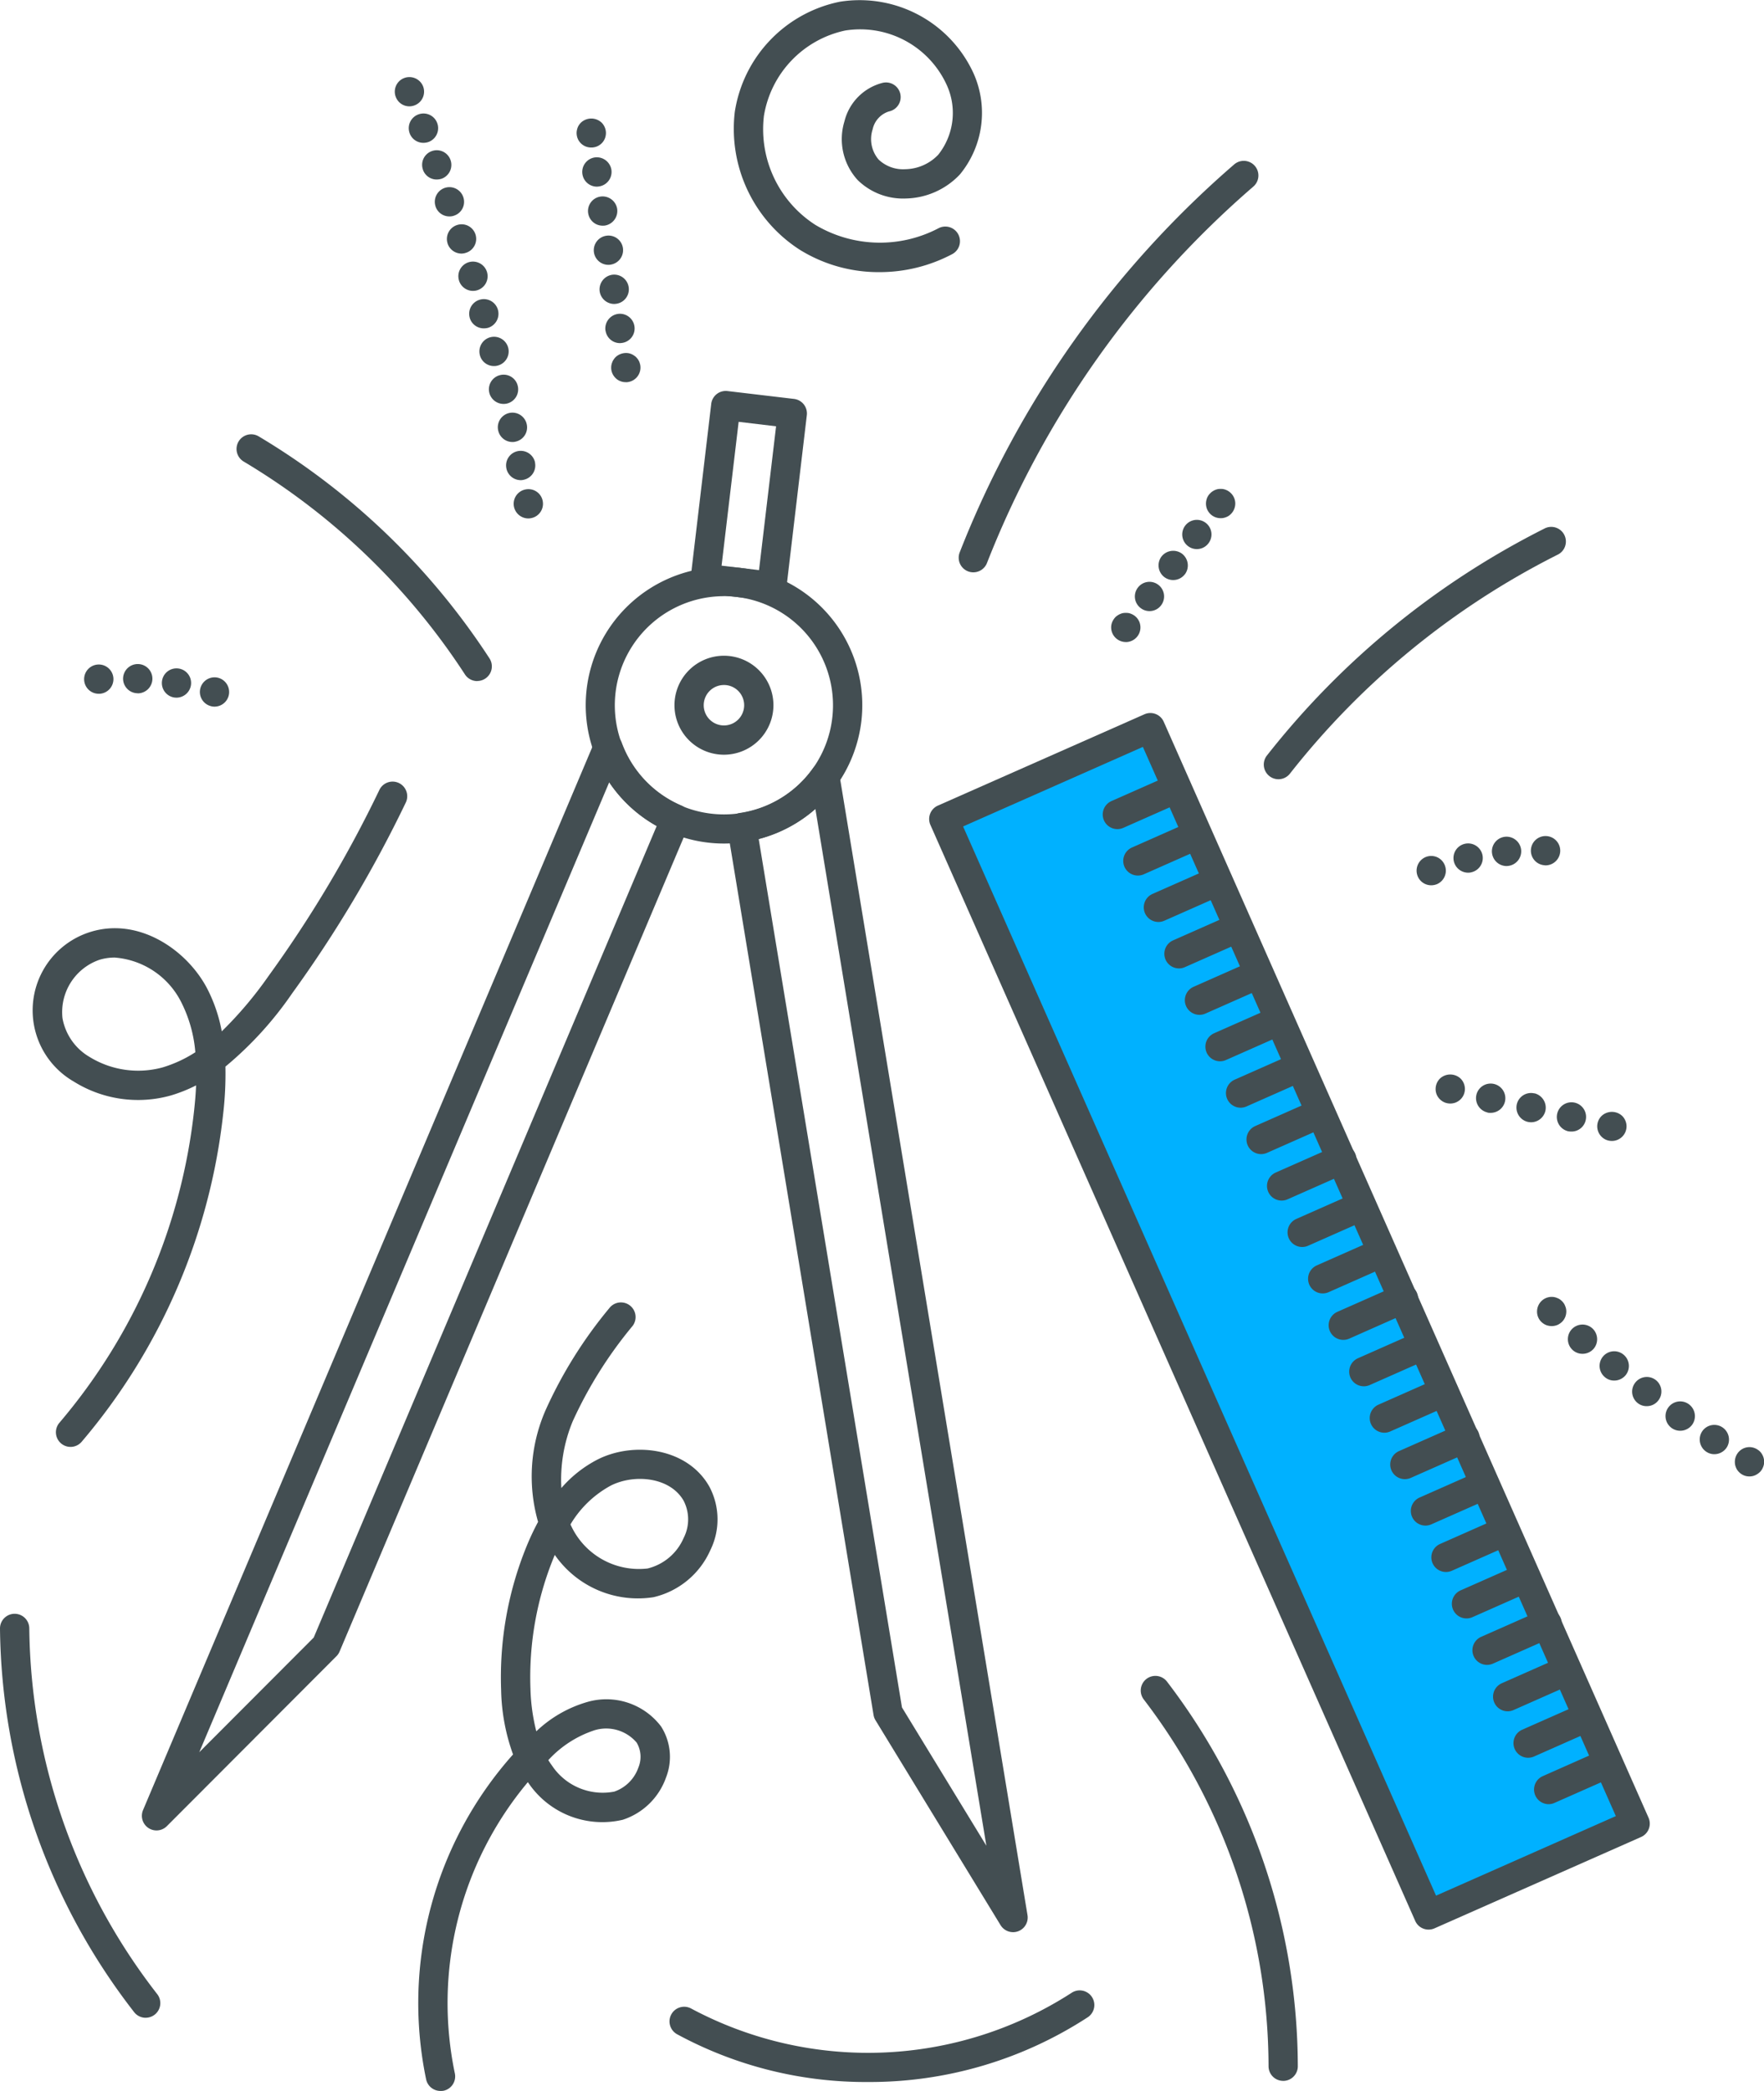 <svg xmlns="http://www.w3.org/2000/svg" width="112.041" height="132.788" viewBox="0 0 112.041 132.788"><defs><style>.a{fill:#434e52;}.b{fill:#00b1ff;}</style></defs><g transform="translate(0 0)"><g transform="translate(9.011 24.826)"><g transform="translate(37.188 23.569)"><path class="a" d="M153.863,409.344a.931.931,0,0,1-.794-.445l-7.943-13.012a.931.931,0,0,1-.124-.333l-9.272-56.215a.93.93,0,0,1,.783-1.071,6.952,6.952,0,0,0,4.642-2.841.93.93,0,0,1,1.675.387l11.95,72.45a.93.93,0,0,1-.917,1.081Zm-7.056-14.272,5.36,8.782-10.86-65.842a8.862,8.862,0,0,1-3.6,1.908Z" transform="translate(-135.717 -335.035)"/></g><g transform="translate(0 21.721)"><path class="a" d="M85.064,402.168a.93.93,0,0,1-.856-1.292l28.673-67.837a.963.963,0,0,1,.88-.568.932.932,0,0,1,.851.611,6.947,6.947,0,0,0,3.786,3.995.93.93,0,0,1,.492,1.218l-22.2,52.516a.938.938,0,0,1-.2.295l-10.77,10.79A.929.929,0,0,1,85.064,402.168ZM113.819,335.6,87.78,397.2l7.269-7.282,21.786-51.541A8.829,8.829,0,0,1,113.819,335.6Z" transform="translate(-84.134 -332.471)"/></g><g transform="translate(28.19 11.176)"><path class="a" d="M132.026,335.412a8.783,8.783,0,1,1,8.715-7.748h0A8.8,8.8,0,0,1,132.026,335.412Zm-.02-15.708a6.929,6.929,0,1,0,.83.049A7,7,0,0,0,132.006,319.7Zm7.811,7.85h0Z" transform="translate(-123.235 -317.844)"/></g><g transform="translate(34.857)"><path class="a" d="M137.639,315.685a.938.938,0,0,1-.11-.006l-4.225-.5a.93.93,0,0,1-.814-1.033l1.3-10.981a.929.929,0,0,1,1.033-.814l4.225.5a.93.93,0,0,1,.814,1.033l-1.3,10.981a.929.929,0,0,1-.924.82Zm-3.192-2.245,2.378.283,1.084-9.134-2.378-.283Z" transform="translate(-132.484 -302.343)"/></g></g><g transform="translate(59.015 45.277)"><g transform="translate(0.93 0.93)"><rect class="b" width="14.346" height="76.107" transform="translate(0 5.804) rotate(-23.865)"/></g><g transform="translate(0 0)"><path class="a" d="M185.216,407.973a.926.926,0,0,1-.85-.554l-30.792-69.6a.93.93,0,0,1,.474-1.226l13.12-5.8a.928.928,0,0,1,1.226.474l30.792,69.6a.93.93,0,0,1-.474,1.226l-13.119,5.8A.935.935,0,0,1,185.216,407.973ZM155.65,337.917l30.04,67.9,11.419-5.052-30.04-67.9Z" transform="translate(-153.494 -330.709)"/></g><g transform="translate(11.024 3.839)"><path class="a" d="M169.716,339.572a.93.93,0,0,1-.377-1.78l3.794-1.678a.93.93,0,0,1,.753,1.7l-3.794,1.678A.928.928,0,0,1,169.716,339.572Z" transform="translate(-168.785 -336.034)"/><g transform="translate(1.305 2.948)"><path class="a" d="M171.526,343.662a.93.93,0,0,1-.377-1.781l3.794-1.679a.93.93,0,0,1,.753,1.7l-3.794,1.679A.94.94,0,0,1,171.526,343.662Z" transform="translate(-170.595 -340.123)"/></g><g transform="translate(2.609 5.897)"><path class="a" d="M173.335,347.752a.93.93,0,0,1-.377-1.781l3.794-1.678a.93.93,0,0,1,.753,1.7l-3.794,1.678A.928.928,0,0,1,173.335,347.752Z" transform="translate(-172.404 -344.214)"/></g><g transform="translate(3.913 8.846)"><path class="a" d="M175.145,351.842a.93.93,0,0,1-.377-1.78l3.794-1.678a.93.93,0,0,1,.753,1.7l-3.794,1.678A.922.922,0,0,1,175.145,351.842Z" transform="translate(-174.214 -348.304)"/></g><g transform="translate(5.218 11.794)"><path class="a" d="M176.954,355.932a.93.93,0,0,1-.377-1.781l3.794-1.679a.93.93,0,0,1,.753,1.7l-3.794,1.679A.937.937,0,0,1,176.954,355.932Z" transform="translate(-176.023 -352.393)"/></g><g transform="translate(6.523 14.743)"><path class="a" d="M178.764,360.022a.93.93,0,0,1-.377-1.781l3.794-1.678a.93.93,0,0,1,.753,1.7l-3.794,1.678A.929.929,0,0,1,178.764,360.022Z" transform="translate(-177.833 -356.483)"/></g><g transform="translate(7.827 17.692)"><path class="a" d="M180.573,364.112a.93.93,0,0,1-.377-1.78l3.794-1.678a.93.93,0,0,1,.752,1.7l-3.794,1.678A.927.927,0,0,1,180.573,364.112Z" transform="translate(-179.642 -360.574)"/></g><g transform="translate(9.132 20.64)"><path class="a" d="M182.382,368.2a.93.93,0,0,1-.376-1.781l3.794-1.679a.93.93,0,0,1,.753,1.7l-3.794,1.679A.941.941,0,0,1,182.382,368.2Z" transform="translate(-181.451 -364.663)"/></g><g transform="translate(10.436 23.589)"><path class="a" d="M184.192,372.292a.93.93,0,0,1-.377-1.781l3.794-1.678a.93.93,0,1,1,.753,1.7l-3.794,1.678A.925.925,0,0,1,184.192,372.292Z" transform="translate(-183.261 -368.753)"/></g><g transform="translate(11.741 26.538)"><path class="a" d="M186,376.382a.93.93,0,0,1-.377-1.78l3.794-1.678a.93.93,0,0,1,.753,1.7l-3.794,1.678A.928.928,0,0,1,186,376.382Z" transform="translate(-185.071 -372.844)"/></g><g transform="translate(13.045 29.486)"><path class="a" d="M187.811,380.472a.93.93,0,0,1-.377-1.781l3.794-1.679a.93.93,0,0,1,.752,1.7l-3.794,1.679A.94.94,0,0,1,187.811,380.472Z" transform="translate(-186.88 -376.933)"/></g><g transform="translate(14.35 32.435)"><path class="a" d="M189.62,384.562a.93.93,0,0,1-.376-1.781l3.794-1.678a.93.93,0,1,1,.752,1.7L190,384.482A.923.923,0,0,1,189.62,384.562Z" transform="translate(-188.689 -381.023)"/></g><g transform="translate(15.654 35.384)"><path class="a" d="M191.43,388.652a.93.93,0,0,1-.377-1.78l3.794-1.678a.93.93,0,0,1,.753,1.7l-3.794,1.678A.927.927,0,0,1,191.43,388.652Z" transform="translate(-190.499 -385.114)"/></g><g transform="translate(16.958 38.332)"><path class="a" d="M193.239,392.741a.93.93,0,0,1-.377-1.78l3.794-1.679a.93.93,0,0,1,.753,1.7l-3.794,1.678A.926.926,0,0,1,193.239,392.741Z" transform="translate(-192.308 -389.203)"/></g><g transform="translate(18.263 41.281)"><path class="a" d="M195.049,396.831a.93.93,0,0,1-.377-1.781l3.794-1.678a.93.93,0,1,1,.753,1.7l-3.794,1.678A.928.928,0,0,1,195.049,396.831Z" transform="translate(-194.118 -393.293)"/></g><g transform="translate(19.568 44.23)"><path class="a" d="M196.858,400.922a.93.93,0,0,1-.376-1.78l3.794-1.678a.93.93,0,0,1,.752,1.7l-3.794,1.678A.923.923,0,0,1,196.858,400.922Z" transform="translate(-195.927 -397.384)"/></g><g transform="translate(20.872 47.178)"><path class="a" d="M198.668,405.011a.93.93,0,0,1-.377-1.78l3.794-1.679a.93.93,0,0,1,.753,1.7l-3.794,1.678A.927.927,0,0,1,198.668,405.011Z" transform="translate(-197.737 -401.473)"/></g><g transform="translate(22.177 50.127)"><path class="a" d="M200.477,409.1a.93.93,0,0,1-.377-1.781l3.794-1.678a.93.93,0,0,1,.753,1.7l-3.794,1.679A.939.939,0,0,1,200.477,409.1Z" transform="translate(-199.546 -405.563)"/></g><g transform="translate(23.481 53.076)"><path class="a" d="M202.287,413.192a.93.93,0,0,1-.377-1.78l3.794-1.678a.93.93,0,1,1,.753,1.7l-3.794,1.678A.927.927,0,0,1,202.287,413.192Z" transform="translate(-201.356 -409.654)"/></g><g transform="translate(24.786 56.024)"><path class="a" d="M204.1,417.281a.93.93,0,0,1-.376-1.78l3.794-1.679a.93.93,0,0,1,.752,1.7l-3.794,1.678A.925.925,0,0,1,204.1,417.281Z" transform="translate(-203.165 -413.743)"/></g><g transform="translate(26.091 58.973)"><path class="a" d="M205.906,421.372a.93.93,0,0,1-.377-1.781l3.794-1.678a.93.93,0,0,1,.753,1.7l-3.794,1.679A.939.939,0,0,1,205.906,421.372Z" transform="translate(-204.975 -417.833)"/></g><g transform="translate(27.395 61.922)"><path class="a" d="M207.715,425.462a.93.93,0,0,1-.377-1.78L211.132,422a.93.93,0,0,1,.753,1.7l-3.794,1.678A.929.929,0,0,1,207.715,425.462Z" transform="translate(-206.784 -421.924)"/></g></g></g><g transform="translate(72.449 106.421)"><path class="a" d="M181.18,441.248a.929.929,0,0,1-.929-.929,38.483,38.483,0,0,0-7.93-23.3.93.93,0,0,1,1.475-1.133,40.357,40.357,0,0,1,8.314,24.433.93.93,0,0,1-.929.931Z" transform="translate(-172.128 -415.521)"/></g><g transform="translate(0 102.484)"><path class="a" d="M80.89,435.717a.927.927,0,0,1-.733-.357A40.351,40.351,0,0,1,71.636,411a.93.93,0,0,1,1.86-.017,38.484,38.484,0,0,0,8.126,23.232.929.929,0,0,1-.732,1.5Z" transform="translate(-71.636 -410.06)"/></g><g transform="translate(2.079 49.661)"><path class="a" d="M76.921,379.017a.93.93,0,0,1-.706-1.535,36.78,36.78,0,0,0,8.557-19.857c.053-.494.1-1.019.122-1.566a9.5,9.5,0,0,1-1.593.637,7.7,7.7,0,0,1-6.181-.884,5.217,5.217,0,0,1,1.09-9.507c3.055-.931,6.078,1.139,7.367,3.562a9.771,9.771,0,0,1,.948,2.761,24.588,24.588,0,0,0,2.96-3.5,76.785,76.785,0,0,0,7.041-11.811.93.93,0,1,1,1.676.805,78.738,78.738,0,0,1-7.212,12.1,22.649,22.649,0,0,1-4.232,4.643,22.153,22.153,0,0,1-.138,2.956,38.649,38.649,0,0,1-8.994,20.871A.928.928,0,0,1,76.921,379.017Zm2.8-31.076a3.3,3.3,0,0,0-.968.143,3.519,3.519,0,0,0-2.345,3.7,3.572,3.572,0,0,0,1.714,2.464,5.89,5.89,0,0,0,4.649.668,8.179,8.179,0,0,0,2.076-.962,8.616,8.616,0,0,0-.911-3.21A5.164,5.164,0,0,0,79.721,347.941Z" transform="translate(-74.519 -336.791)"/></g><g transform="translate(15.025 27.582)"><path class="a" d="M107.764,321.836a.931.931,0,0,1-.782-.424,43.121,43.121,0,0,0-14.051-13.517.93.93,0,0,1,.951-1.6,44.992,44.992,0,0,1,14.66,14.1.93.93,0,0,1-.779,1.436Z" transform="translate(-92.477 -306.165)"/></g><g transform="translate(36.615 7.52)"><g transform="translate(0 0)"><path class="a" d="M123.354,280.186a.968.968,0,0,1-.353-.069.947.947,0,0,1-.3-.2.926.926,0,0,1-.2-.3.968.968,0,0,1-.068-.353.852.852,0,0,1,.019-.18,1.391,1.391,0,0,1,.05-.174.969.969,0,0,1,.087-.161.942.942,0,0,1,.118-.143.961.961,0,0,1,1.315,0,.942.942,0,0,1,.273.658.968.968,0,0,1-.068.353.926.926,0,0,1-.2.3.955.955,0,0,1-.3.2A.969.969,0,0,1,123.354,280.186Z" transform="translate(-122.424 -278.338)"/></g><g transform="translate(0.368 2.469)"><path class="a" d="M124.414,292.771h-.006a.937.937,0,0,1,.787-1.061h0a.931.931,0,0,1,1.054.787h0a.926.926,0,0,1-.782,1.054h0a1.216,1.216,0,0,1-.136.013h0A.923.923,0,0,1,124.414,292.771Zm-.372-2.486a.939.939,0,0,1,.787-1.061h0a.931.931,0,0,1,1.054.787h0a.926.926,0,0,1-.782,1.054h0a1.208,1.208,0,0,1-.136.012h0A.933.933,0,0,1,124.042,290.285Zm-.366-2.487h0a.93.93,0,0,1,.788-1.053h0a.925.925,0,0,1,1.053.781h0a.93.93,0,0,1-.781,1.054h0a.563.563,0,0,1-.143.012h0A.927.927,0,0,1,123.676,287.8Zm-.366-2.486a.926.926,0,0,1,.781-1.054h0a.937.937,0,0,1,1.061.781h0a.941.941,0,0,1-.787,1.061h0a1.083,1.083,0,0,1-.137.006h0A.927.927,0,0,1,123.311,285.313Zm-.366-2.479a.931.931,0,0,1,.781-1.06h0a.94.94,0,0,1,1.061.788h0a.931.931,0,0,1-.787,1.053h0a.981.981,0,0,1-.137.013h0A.931.931,0,0,1,122.945,282.834Z" transform="translate(-122.935 -281.763)"/></g><g transform="translate(2.201 14.893)"><path class="a" d="M126.406,300.853a.855.855,0,0,1-.353-.068.816.816,0,0,1-.3-.2.917.917,0,0,1-.273-.657.885.885,0,0,1,.074-.353.584.584,0,0,1,.087-.161.863.863,0,0,1,.112-.143.969.969,0,0,1,.844-.254.891.891,0,0,1,.173.055.747.747,0,0,1,.155.087.639.639,0,0,1,.143.111,1.4,1.4,0,0,1,.118.143,1.329,1.329,0,0,1,.087.161c.018.056.037.117.05.174a.929.929,0,0,1,.018.18.932.932,0,0,1-.93.93Z" transform="translate(-125.477 -298.997)"/></g></g><g transform="translate(60.89 10.196)"><path class="a" d="M157.025,308.2a.943.943,0,0,1-.338-.063.93.93,0,0,1-.528-1.2,62.891,62.891,0,0,1,17.448-24.652.93.93,0,0,1,1.215,1.408,61.029,61.029,0,0,0-16.931,23.92A.93.93,0,0,1,157.025,308.2Z" transform="translate(-156.095 -282.05)"/></g><g transform="translate(70.575 31.045)"><g transform="translate(6.019 0)"><path class="a" d="M178.807,312.83a.93.93,0,0,1-.658-.273.994.994,0,0,1-.2-.3.972.972,0,0,1-.068-.353.95.95,0,0,1,.019-.186,1.7,1.7,0,0,1,.05-.174,1.317,1.317,0,0,1,.087-.161.882.882,0,0,1,.118-.137.669.669,0,0,1,.143-.118.811.811,0,0,1,.161-.087.9.9,0,0,1,.174-.056,1.2,1.2,0,0,1,.359,0,.9.9,0,0,1,.174.056.815.815,0,0,1,.161.087.867.867,0,0,1,.142.118.93.93,0,0,1,.273.658.95.95,0,0,1-.273.657.819.819,0,0,1-.3.2A.859.859,0,0,1,178.807,312.83Z" transform="translate(-177.877 -310.968)"/></g><g transform="translate(1.505 1.967)"><path class="a" d="M171.983,319.3a.922.922,0,0,1-.174-1.3h0a.923.923,0,0,1,1.3-.173h0a.928.928,0,0,1,.173,1.3h0a.913.913,0,0,1-.738.366h0A.91.91,0,0,1,171.983,319.3Zm1.506-1.965a.937.937,0,0,1-.18-1.308h0a.942.942,0,0,1,1.308-.174h0a.942.942,0,0,1,.174,1.308h0v-.006h0a.927.927,0,0,1-.744.366h0A.936.936,0,0,1,173.489,317.335Zm1.5-1.972a.927.927,0,0,1-.173-1.3h0a.928.928,0,0,1,1.3-.174h0a.924.924,0,0,1,.174,1.3h0a.917.917,0,0,1-.738.366h0A.907.907,0,0,1,174.989,315.363Z" transform="translate(-171.615 -313.697)"/></g><g transform="translate(0 7.872)"><path class="a" d="M170.458,323.743a.931.931,0,0,1-.93-.93.88.88,0,0,1,.074-.353,1.075,1.075,0,0,1,.2-.3.793.793,0,0,1,.143-.111.778.778,0,0,1,.161-.087.826.826,0,0,1,.173-.056,1.2,1.2,0,0,1,.366,0,.953.953,0,0,1,.173.056.988.988,0,0,1,.161.087.73.73,0,0,1,.136.111.827.827,0,0,1,.118.142,1.2,1.2,0,0,1,.087.162.921.921,0,0,1,.05.173.94.94,0,0,1,.018.179.93.93,0,0,1-.929.93Z" transform="translate(-169.528 -321.888)"/></g></g><g transform="translate(80.266 33.47)"><path class="a" d="M183.9,330.349a.931.931,0,0,1-.732-1.5,52.3,52.3,0,0,1,17.621-14.414.93.93,0,1,1,.833,1.662,50.431,50.431,0,0,0-16.99,13.9A.927.927,0,0,1,183.9,330.349Z" transform="translate(-182.97 -314.333)"/></g><g transform="translate(26.55 82.709)"><path class="a" d="M109.887,432.709a.931.931,0,0,1-.908-.729,23.727,23.727,0,0,1,5.519-20.641,12.682,12.682,0,0,1-.757-4.1,22,22,0,0,1,1.623-9.133,16.27,16.27,0,0,1,.724-1.537,10.483,10.483,0,0,1,.474-7.088A28.29,28.29,0,0,1,120.61,383a.93.93,0,0,1,1.482,1.125,26.95,26.95,0,0,0-3.8,6.047,9.655,9.655,0,0,0-.725,4.249,7.7,7.7,0,0,1,2.325-1.825c2.3-1.147,5.688-.725,7.072,1.73a4.422,4.422,0,0,1,.063,4.045,5.246,5.246,0,0,1-3.606,2.981,6.426,6.426,0,0,1-6.272-2.686l-.061.148a20.134,20.134,0,0,0-1.484,8.356,12.257,12.257,0,0,0,.372,2.7,7.855,7.855,0,0,1,3.26-1.869,4.357,4.357,0,0,1,4.665,1.562,3.588,3.588,0,0,1,.313,3.243,4.338,4.338,0,0,1-2.746,2.681,5.67,5.67,0,0,1-5.987-2.329l-.043-.059a21.842,21.842,0,0,0-4.638,18.486.93.93,0,0,1-.707,1.109A.966.966,0,0,1,109.887,432.709Zm6.85-21.013c.076.125.157.244.242.36a3.869,3.869,0,0,0,3.953,1.642,2.479,2.479,0,0,0,1.528-1.53,1.772,1.772,0,0,0-.11-1.58,2.539,2.539,0,0,0-2.669-.788A6.9,6.9,0,0,0,116.738,411.7Zm1.409-14.967a4.753,4.753,0,0,0,4.9,2.8,3.363,3.363,0,0,0,2.285-1.931,2.594,2.594,0,0,0,.008-2.36c-.852-1.511-3.118-1.729-4.621-.979A6.68,6.68,0,0,0,118.147,396.729Z" transform="translate(-108.462 -382.63)"/></g><g transform="translate(97.628 82.357)"><g transform="translate(12.553 9.547)"><path class="a" d="M225.4,397.243a.906.906,0,0,1-.657-.273.8.8,0,0,1-.2-.3.879.879,0,0,1-.069-.36.942.942,0,0,1,.273-.657.921.921,0,0,1,.837-.254.878.878,0,0,1,.174.055.81.81,0,0,1,.161.086.826.826,0,0,1,.142.112.939.939,0,0,1,.273.657.883.883,0,0,1-.075.36.86.86,0,0,1-.2.3,1.081,1.081,0,0,1-.3.2A.874.874,0,0,1,225.4,397.243Z" transform="translate(-224.465 -395.384)"/></g><g transform="translate(1.956 1.762)"><path class="a" d="M218.559,392.662a.936.936,0,0,1-.267-1.29h0a.93.93,0,0,1,1.29-.26h0a.936.936,0,0,1,.266,1.289h0a.943.943,0,0,1-.781.416h0A.906.906,0,0,1,218.559,392.662Zm-2.2-1.507h0a.931.931,0,0,1-.217-1.3h0a.931.931,0,0,1,1.3-.217h0a.937.937,0,0,1,.223,1.3h0a.943.943,0,0,1-.762.391h0A.934.934,0,0,1,216.358,391.155Zm-2.145-1.575h0a.923.923,0,0,1-.174-1.3h0a.93.93,0,0,1,1.3-.18h0a.923.923,0,0,1,.174,1.3h0a.915.915,0,0,1-.738.366h0A.9.9,0,0,1,214.214,389.581Zm-2.089-1.649a.928.928,0,0,1-.136-1.309h0a.928.928,0,0,1,1.309-.13h0a.932.932,0,0,1,.136,1.308h0a.94.94,0,0,1-.725.341h0A.9.9,0,0,1,212.124,387.932Zm-2.04-1.717a.93.93,0,0,1-.093-1.308h0a.933.933,0,0,1,1.314-.094h0a.937.937,0,0,1,.093,1.314h0a.932.932,0,0,1-.7.316h0A.924.924,0,0,1,210.085,386.215Z" transform="translate(-209.766 -384.586)"/></g><path class="a" d="M207.982,384a1.043,1.043,0,0,1-.359-.068.985.985,0,0,1-.3-.2.906.906,0,0,1-.272-.658.939.939,0,0,1,.272-.657.93.93,0,0,1,.837-.255.809.809,0,0,1,.173.056.785.785,0,0,1,.161.08,1.337,1.337,0,0,1,.143.118,1.25,1.25,0,0,1,.117.142.776.776,0,0,1,.081.162.847.847,0,0,1,.074.353.929.929,0,0,1-.272.658,1.024,1.024,0,0,1-.3.2A.981.981,0,0,1,207.982,384Z" transform="translate(-207.053 -382.142)"/></g><g transform="translate(91.187 68.235)"><g transform="translate(10.26 2.375)"><path class="a" d="M213.279,367.694a.971.971,0,0,1-.353-.068.93.93,0,0,1-.3-1.518.959.959,0,0,1,1.314,0,.937.937,0,0,1,.273.657.93.93,0,0,1-.93.929Z" transform="translate(-212.35 -365.847)"/></g><g transform="translate(2.563 0.582)"><path class="a" d="M207.523,366.387h0a.934.934,0,0,1-.694-1.116h0a.93.93,0,0,1,1.116-.7h0a.929.929,0,0,1,.694,1.115h0a.921.921,0,0,1-.906.719h0A1.208,1.208,0,0,1,207.523,366.387Zm-2.56-.595a.935.935,0,0,1-.7-1.116h0a.927.927,0,0,1,1.116-.694v-.007a.939.939,0,0,1,.7,1.116h0a.938.938,0,0,1-.912.725h0A1.164,1.164,0,0,1,204.963,365.792Zm-2.567-.6a.935.935,0,0,1-.7-1.116h0a.93.93,0,0,1,1.116-.694h0a.932.932,0,0,1,.7,1.116h0a.932.932,0,0,1-.906.719h0A.78.78,0,0,1,202.4,365.2Z" transform="translate(-201.673 -363.362)"/></g><g transform="translate(0 0)"><path class="a" d="M199.048,364.4a.993.993,0,0,1-.36-.069.974.974,0,0,1-.3-.2.9.9,0,0,1-.273-.658.938.938,0,0,1,.273-.657.959.959,0,0,1,1.314,0,.938.938,0,0,1,.273.657.928.928,0,0,1-.273.658,1.012,1.012,0,0,1-.3.2A.96.96,0,0,1,199.048,364.4Z" transform="translate(-198.118 -362.554)"/></g></g><g transform="translate(42.524 126.398)"><path class="a" d="M143.193,449.052a25.093,25.093,0,0,1-12.092-3.034.93.93,0,0,1,.9-1.629,23.836,23.836,0,0,0,24.157-1,.93.93,0,0,1,1.03,1.549A25.364,25.364,0,0,1,143.193,449.052Z" transform="translate(-130.62 -443.23)"/></g><g transform="translate(25.074 4.896)"><path class="a" d="M113.983,301.97a.927.927,0,0,1,.744-1.085h0a.921.921,0,0,1,1.085.738h0a.926.926,0,0,1-.738,1.085h0a.839.839,0,0,1-.174.019h0A.935.935,0,0,1,113.983,301.97Zm-.477-2.417a.923.923,0,0,1,.72-1.1h0a.933.933,0,0,1,1.1.719h-.006a.928.928,0,0,1-.719,1.1h0a.659.659,0,0,1-.186.024h0A.932.932,0,0,1,113.505,299.553Zm-.521-2.405a.928.928,0,0,1,.7-1.117h0a.93.93,0,0,1,1.11.707h0a.924.924,0,0,1-.7,1.11h0a.761.761,0,0,1-.2.025h0A.928.928,0,0,1,112.985,297.148Zm-.564-2.4a.926.926,0,0,1,.682-1.123h0a.921.921,0,0,1,1.123.683h0a.927.927,0,0,1-.682,1.122h0a.887.887,0,0,1-.217.025h0A.933.933,0,0,1,112.42,294.748Zm-.6-2.393a.93.93,0,0,1,.663-1.135h0a.93.93,0,0,1,1.134.663h0a.927.927,0,0,1-.663,1.135h0a.808.808,0,0,1-.236.031h0A.92.92,0,0,1,111.82,292.356Zm-.645-2.375h0a.929.929,0,0,1,.645-1.146h0a.927.927,0,0,1,1.146.645h0a.932.932,0,0,1-.645,1.147h0a1.175,1.175,0,0,1-.255.03h0A.926.926,0,0,1,111.175,289.981Zm-.682-2.368h0a.927.927,0,0,1,.626-1.159h0a.933.933,0,0,1,1.153.626h0a.93.93,0,0,1-.626,1.159h0a.941.941,0,0,1-.267.038h0A.927.927,0,0,1,110.493,287.612Zm-.725-2.355a.929.929,0,0,1,.608-1.165h0a.924.924,0,0,1,1.165.6h0a.927.927,0,0,1-.607,1.166h0a.88.88,0,0,1-.279.049h0A.928.928,0,0,1,109.767,285.257Zm-.762-2.343a.931.931,0,0,1,.583-1.178h0a.93.93,0,0,1,1.178.589h0a.922.922,0,0,1-.583,1.172h0a.823.823,0,0,1-.3.05h0A.922.922,0,0,1,109.005,282.914Zm-.8-2.331a.924.924,0,0,1,.564-1.185h0a.924.924,0,0,1,1.184.565h0a.932.932,0,0,1-.564,1.19h0a1.049,1.049,0,0,1-.31.049h0A.918.918,0,0,1,108.205,280.583Zm-.843-2.312a.927.927,0,0,1,.546-1.2h0a.928.928,0,0,1,1.2.546h0a.934.934,0,0,1-.546,1.2h0a1.025,1.025,0,0,1-.328.056h0A.922.922,0,0,1,107.362,278.271Zm-.88-2.307v.007a.925.925,0,0,1,.521-1.209h0a.937.937,0,0,1,1.209.526h0a.93.93,0,0,1-.527,1.2h0a.935.935,0,0,1-.341.068h0A.919.919,0,0,1,106.482,275.964Z" transform="translate(-106.415 -274.699)"/></g><g transform="translate(46.591)"><path class="a" d="M145.517,285.189a9.489,9.489,0,0,1-5.051-1.422,9.133,9.133,0,0,1-4.125-8.755,8.45,8.45,0,0,1,6.672-6.995,7.956,7.956,0,0,1,8.5,4.565,6.154,6.154,0,0,1-.872,6.4,4.855,4.855,0,0,1-3.443,1.531,4.114,4.114,0,0,1-3.048-1.167,3.853,3.853,0,0,1-.843-3.739,3.347,3.347,0,0,1,2.4-2.433.93.93,0,1,1,.425,1.81,1.524,1.524,0,0,0-1.036,1.137,2,2,0,0,0,.378,1.917,2.246,2.246,0,0,0,1.685.615,2.962,2.962,0,0,0,2.105-.921,4.268,4.268,0,0,0,.534-4.437,6.041,6.041,0,0,0-6.454-3.448,6.635,6.635,0,0,0-5.155,5.429,7.221,7.221,0,0,0,3.275,6.916,8.009,8.009,0,0,0,7.811.212.93.93,0,0,1,.875,1.642A9.868,9.868,0,0,1,145.517,285.189Z" transform="translate(-136.261 -267.907)"/></g><g transform="translate(89.975 53.095)"><path class="a" d="M196.515,344.122a.935.935,0,0,1,.484-1.228h0a.924.924,0,0,1,1.221.49h0a.931.931,0,0,1-.483,1.222h0a.972.972,0,0,1-.366.074h0A.926.926,0,0,1,196.515,344.122Zm2.294-.943a.928.928,0,0,1,.669-1.128h0a.931.931,0,0,1,1.135.669h0a.929.929,0,0,1-.67,1.128h0a.779.779,0,0,1-.235.032h0A.936.936,0,0,1,198.809,343.179Zm2.417-.564a.932.932,0,0,1,.837-1.017h0a.936.936,0,0,1,1.017.837h0a.937.937,0,0,1-.837,1.017h0c-.031,0-.062.006-.093.006h0A.933.933,0,0,1,201.227,342.615Zm3.347.793a.928.928,0,0,1-.874-.979h0a.929.929,0,0,1,.986-.874h0a.931.931,0,0,1,.875.986h0a.936.936,0,0,1-.93.874h0A.151.151,0,0,1,204.574,343.408Z" transform="translate(-196.438 -341.554)"/></g><g transform="translate(5.344 42.173)"><path class="a" d="M87.061,329.064a.928.928,0,0,1-.62-1.159h0a.931.931,0,0,1,1.159-.62h0a.935.935,0,0,1,.62,1.159h0a.933.933,0,0,1-.893.663h0A.8.8,0,0,1,87.061,329.064Zm-2.3-.539A.93.93,0,0,1,84,327.446h0a.929.929,0,0,1,1.073-.756h0a.927.927,0,0,1,.756,1.073h0a.934.934,0,0,1-.917.774h0A1.408,1.408,0,0,1,84.761,328.525Zm-5.71-1.1a.929.929,0,0,1,.856-.991h0a.93.93,0,0,1,1,.855h0a.931.931,0,0,1-.862,1h-.068A.923.923,0,0,1,79.051,327.427Zm3.36.831h0a.929.929,0,0,1-.887-.973h0a.933.933,0,0,1,.973-.88h0a.929.929,0,0,1,.887.973h0a.933.933,0,0,1-.93.887h0A.092.092,0,0,0,82.411,328.257Z" transform="translate(-79.049 -326.404)"/></g><g transform="translate(42.841 41.642)"><path class="a" d="M134.2,331.955a3.143,3.143,0,1,1,3.143-3.143A3.147,3.147,0,0,1,134.2,331.955Zm0-4.427a1.284,1.284,0,1,0,1.283,1.284A1.285,1.285,0,0,0,134.2,327.527Z" transform="translate(-131.059 -325.668)"/></g></g></svg>